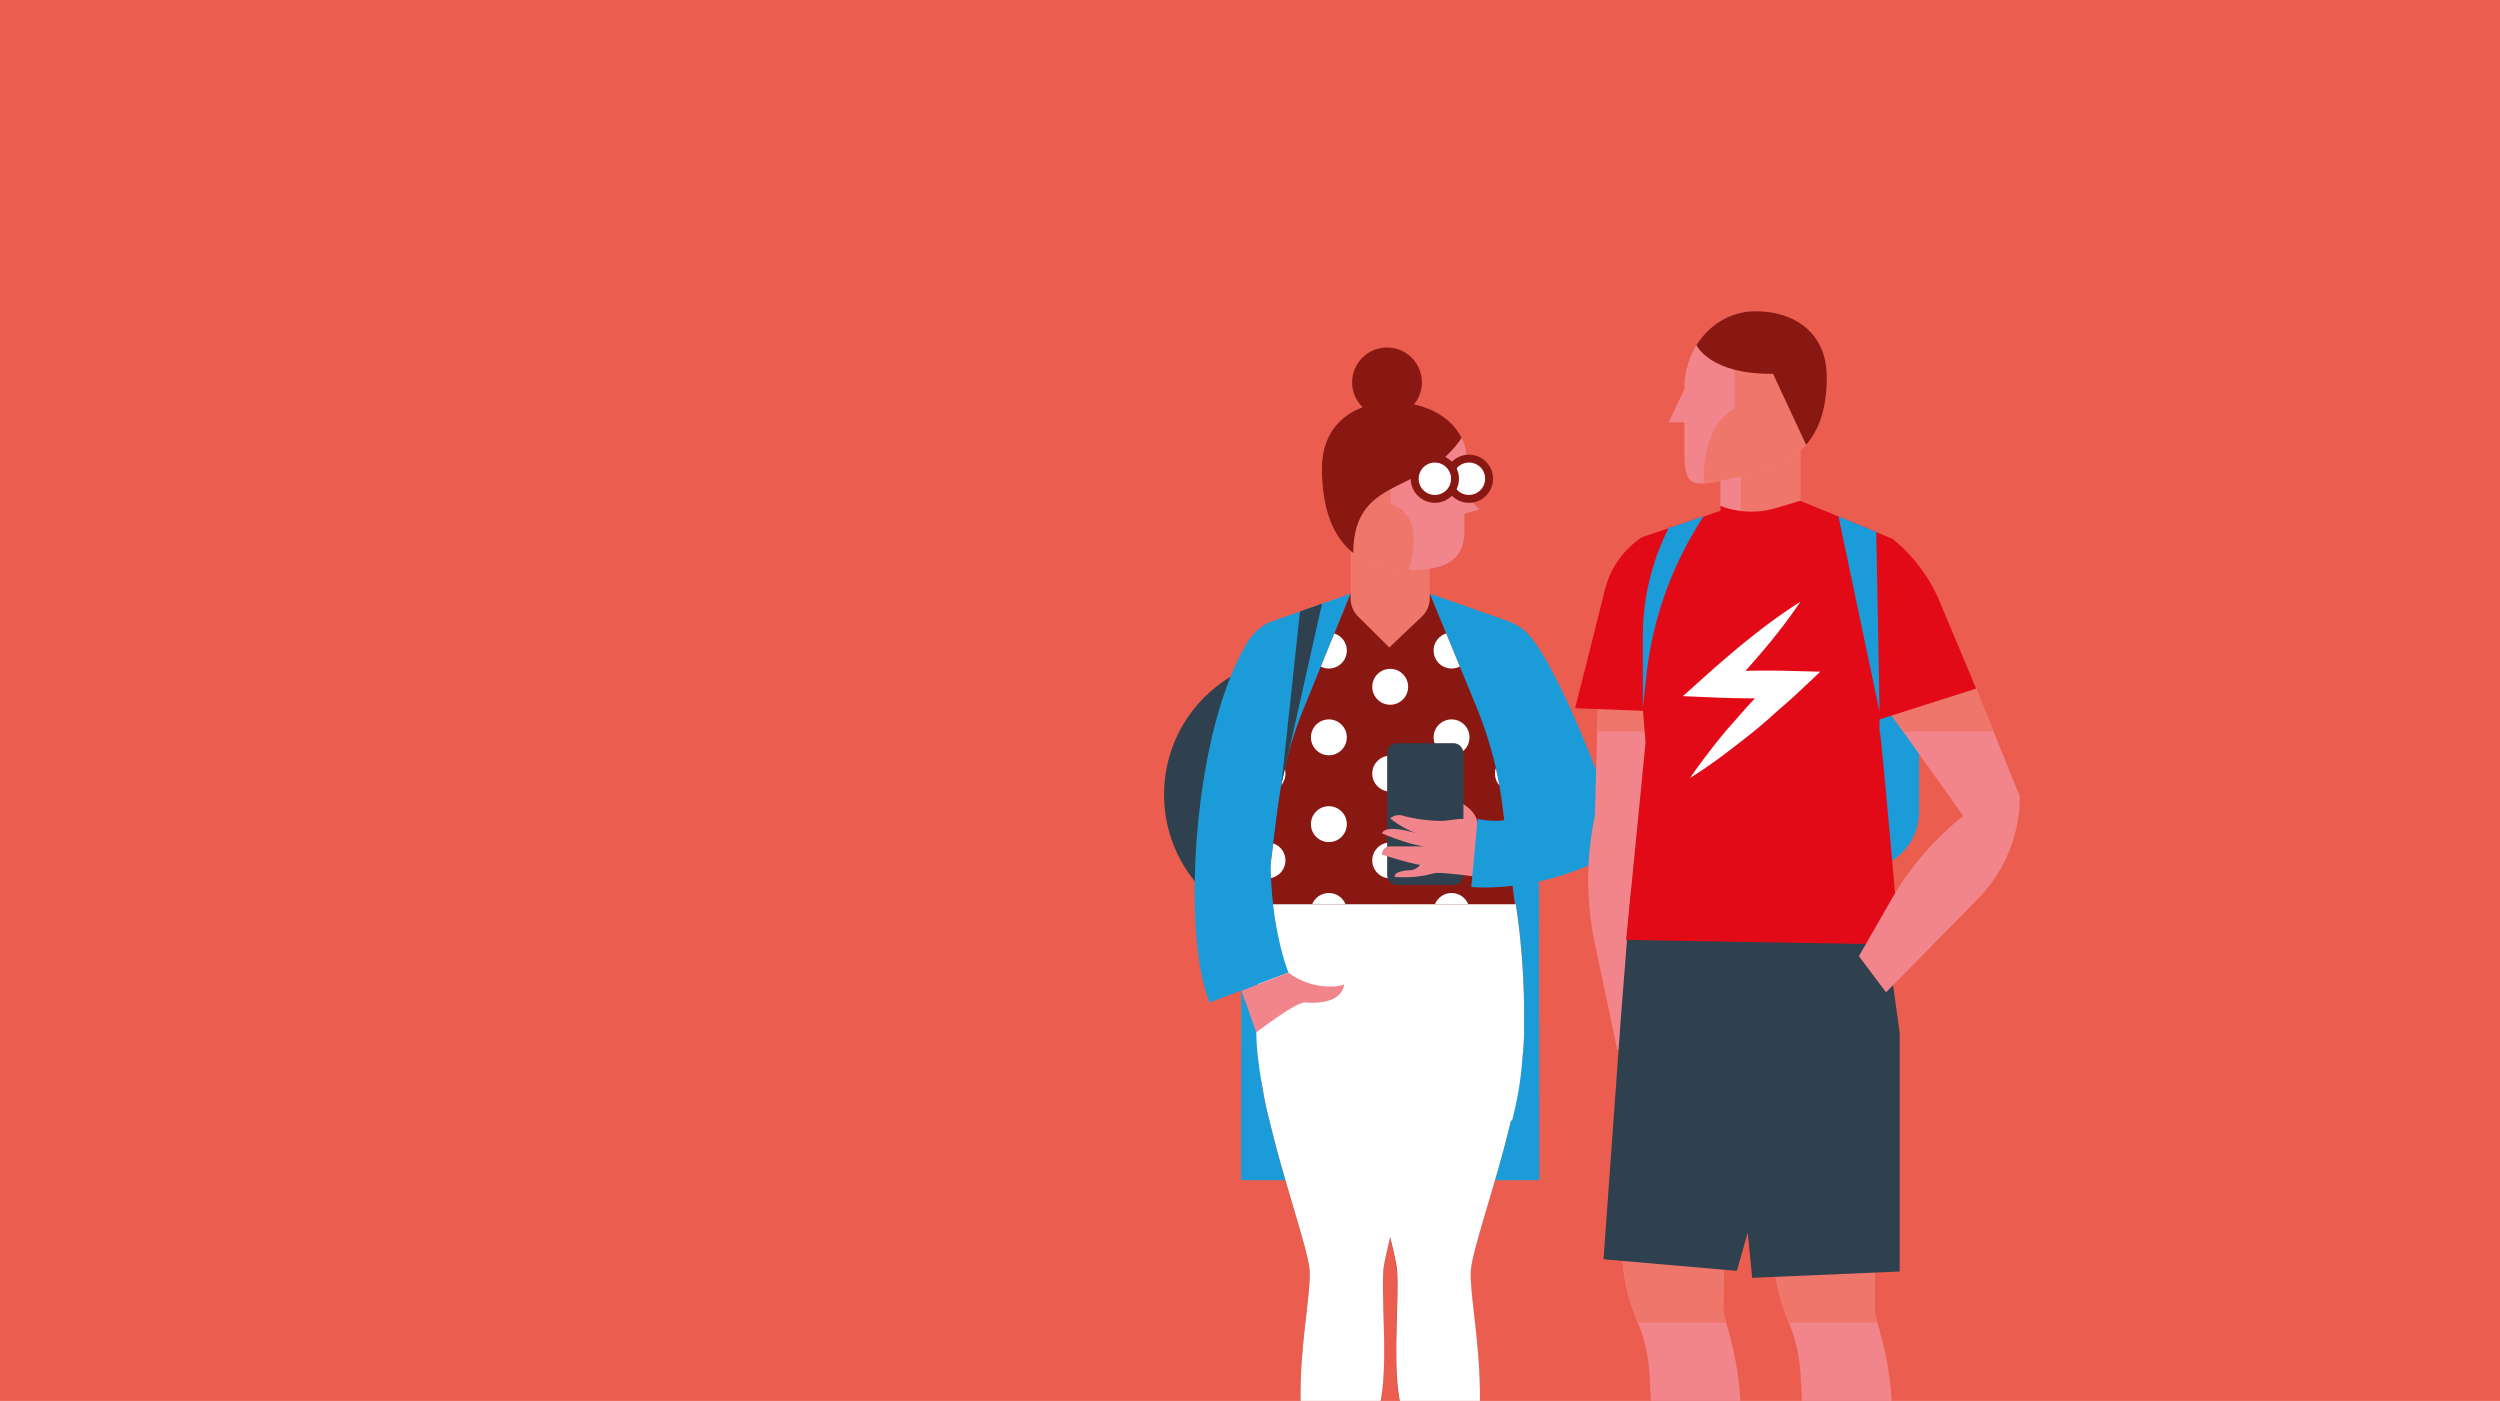 <svg id="e34c41f8-db33-4451-be1f-cb58ba88b48a" data-name="Ebene 1" xmlns="http://www.w3.org/2000/svg" xmlns:xlink="http://www.w3.org/1999/xlink" width="737" height="413" viewBox="0 0 737 413">
  <defs>
    <style>
      .b51ef2ee-34db-4bd9-9f0c-40f63c7a03aa {
        fill: #eb5e4f;
      }

      .e95b9cfe-92d1-4f28-b2b9-68fc6cf8d569 {
        fill: #f1858b;
      }

      .b3e661b5-dbae-41c6-bccf-488a8f86726e {
        fill: none;
      }

      .fb5bc8fd-8ca5-4d55-bcb0-e252f2668bfc {
        clip-path: url(#b78a2436-4890-4f72-bcd4-c5cf5419c14f);
      }

      .ae8b2c90-16e0-4f73-a8e6-63797fa88713 {
        fill: #d5d9dc;
      }

      .a387cdb1-62e6-4cd7-822e-4bc93f577868 {
        fill: #fff;
      }

      .e9cfcc30-21f7-4b0a-9281-4fe1f1a3d1f6 {
        fill: #891812;
      }

      .a60cda88-d25c-4a96-89b5-da6489cbc587 {
        fill: #2f404e;
      }

      .f03aa2af-169b-4424-bfe2-b376762232b3 {
        fill: #1b9cd9;
      }

      .a9ae32f8-ae67-44e2-96d1-3f77a92a0ee9 {
        fill: #ee766a;
      }

      .bdaf24dd-1ab9-45a9-98c4-196d95026aab {
        clip-path: url(#bf01fdde-5913-4aba-8fab-94af1c75cacc);
      }

      .a6dda361-e3c3-4d89-abc5-2c4b1729ccf0 {
        fill: #8a1002;
      }

      .a1ca2bb5-cd5e-4646-a76e-2ee5ed7c9275 {
        clip-path: url(#ad33501c-d5e9-48fa-b595-e64397d47888);
      }

      .a20cd7d7-6774-4fea-9d95-dee611b92fbf {
        fill: #e30613;
      }

      .b74f79c2-3f1d-4eb1-a4be-a0c8ffca6f42 {
        clip-path: url(#bfe49ef3-1f20-457a-a4b7-129d78fb09aa);
      }

      .b0a86c75-98cd-4cc0-9e45-ba29dfdec251 {
        clip-path: url(#f1add0c6-d547-4f49-b473-da7654874531);
      }

      .af4683f0-efdd-40e6-9fb8-cb33bd63bd01 {
        clip-path: url(#a031fa86-2ec9-44da-bf3e-a6ace52be0ec);
      }

      .e61062d3-3aab-4280-a5d5-eaf04a58136b {
        clip-path: url(#a3af3a49-432f-4154-9097-559e6fb20f0f);
      }

      .ec14acf9-5ff8-4999-a351-e55584d98b6a {
        fill: #e30a18;
      }

      .e320e4b0-833c-45a9-9bde-69debe0a3002 {
        clip-path: url(#a763c2dd-9ef1-47c8-a310-276cf156939a);
      }

      .e802d288-71c6-489c-8c05-43d8cef8ce95 {
        clip-path: url(#f6a47437-5832-49ac-a0ad-b1cba7f7cd80);
      }
    </style>
    <clipPath id="b78a2436-4890-4f72-bcd4-c5cf5419c14f">
      <rect class="b51ef2ee-34db-4bd9-9f0c-40f63c7a03aa" width="737" height="413"/>
    </clipPath>
    <clipPath id="bf01fdde-5913-4aba-8fab-94af1c75cacc">
      <path class="e95b9cfe-92d1-4f28-b2b9-68fc6cf8d569" d="M410.75,118.54c11.6,0,23,6.86,21.58,19.81-1,9.26,4,11.77,4,11.77l-4.61,1.33v5.08c0,7.54-4.16,11.53-15.78,11.53-12.48,0-26.25-5.16-26.25-30.05C389.73,125,399.14,118.54,410.75,118.54Z"/>
    </clipPath>
    <clipPath id="ad33501c-d5e9-48fa-b595-e64397d47888">
      <path class="b3e661b5-dbae-41c6-bccf-488a8f86726e" d="M384.28,209,398.16,175H421.5l13.79,33.49a112.67,112.67,0,0,1,7.57,28.64l3.74,29.42H373.07l3.76-29.32A112.71,112.71,0,0,1,384.28,209Z"/>
    </clipPath>
    <clipPath id="bfe49ef3-1f20-457a-a4b7-129d78fb09aa">
      <rect class="e95b9cfe-92d1-4f28-b2b9-68fc6cf8d569" x="507.16" y="131.2" width="23.58" height="21.01"/>
    </clipPath>
    <clipPath id="f1add0c6-d547-4f49-b473-da7654874531">
      <path class="e95b9cfe-92d1-4f28-b2b9-68fc6cf8d569" d="M477,352.28c0,.62.7,10.72,1.25,18.67a58.07,58.07,0,0,0,4.36,18.39l.11.25a46.38,46.38,0,0,1,3.53,15.4l2.46,44.67a93,93,0,0,1-.49,15.83l-.87,7.54-16,11.58-10.09,3.64h25.67l19.55-2.11-3.07-18.58,3.94-12.5a116.71,116.71,0,0,0,4.29-19.19l.71-5.18a92.91,92.91,0,0,0-2.43-37l-1.91-7,.38-30.27Z"/>
    </clipPath>
    <clipPath id="a031fa86-2ec9-44da-bf3e-a6ace52be0ec">
      <path class="e95b9cfe-92d1-4f28-b2b9-68fc6cf8d569" d="M521.53,352.28c0,.62.69,10.72,1.24,18.67a58.35,58.35,0,0,0,4.37,18.39l.1.25a46.4,46.4,0,0,1,3.54,15.4l2.45,44.67a93,93,0,0,1-.48,15.83l-.88,7.54-16,11.58-10.09,3.64h25.67L551,486.14,548,467.56l3.93-12.5a116.73,116.73,0,0,0,4.3-19.19l.7-5.18a92.91,92.91,0,0,0-2.42-37l-1.92-7,.39-30.27Z"/>
    </clipPath>
    <clipPath id="a3af3a49-432f-4154-9097-559e6fb20f0f">
      <path class="e95b9cfe-92d1-4f28-b2b9-68fc6cf8d569" d="M471.69,185.87l-1.53,54.67h0a91.28,91.28,0,0,0,0,37.57l6.63,31.45,15.72-10.94V191.68Z"/>
    </clipPath>
    <clipPath id="a763c2dd-9ef1-47c8-a310-276cf156939a">
      <path class="e95b9cfe-92d1-4f28-b2b9-68fc6cf8d569" d="M581.43,200.24l14,34.49v0A43.13,43.13,0,0,1,583.08,265L556,292.54,548,281.88l9.53-16.61a86.74,86.74,0,0,1,21.24-24.73h0l-24.67-34.6Z"/>
    </clipPath>
    <clipPath id="f6a47437-5832-49ac-a0ad-b1cba7f7cd80">
      <path class="e95b9cfe-92d1-4f28-b2b9-68fc6cf8d569" d="M517.54,91.74c-11.61,0-21,10-21,23l-4.62,9.78h4.62v5.19c0,13,.12,14.54,13.2,11.52,12.16-2.81,28.82-5.15,28.82-30C538.55,98.19,529.15,91.74,517.54,91.74Z"/>
    </clipPath>
  </defs>
  <g>
    <rect class="b51ef2ee-34db-4bd9-9f0c-40f63c7a03aa" width="737" height="413"/>
    <g class="fb5bc8fd-8ca5-4d55-bcb0-e252f2668bfc">
      <polygon class="ae8b2c90-16e0-4f73-a8e6-63797fa88713" points="502.89 289.04 486.43 289.04 479.54 295.76 479.54 305.24 496.01 305.24 497.41 305.24 509.78 305.24 509.78 295.76 502.89 289.04"/>
      <g>
        <circle class="a387cdb1-62e6-4cd7-822e-4bc93f577868" cx="453.03" cy="226.91" r="4.46"/>
        <path class="e9cfcc30-21f7-4b0a-9281-4fe1f1a3d1f6" d="M453,232.25a5.34,5.34,0,1,1,5.34-5.34A5.35,5.35,0,0,1,453,232.25Zm0-8.92a3.58,3.58,0,1,0,3.58,3.58A3.58,3.58,0,0,0,453,223.33Z"/>
      </g>
      <g>
        <g>
          <circle class="a60cda88-d25c-4a96-89b5-da6489cbc587" cx="383.74" cy="234.25" r="40.58"/>
          <g>
            <path class="f03aa2af-169b-4424-bfe2-b376762232b3" d="M365.86,347.91,366,232.79,365.86,195a15,15,0,0,1,8.21-11.51L398.16,175l-12,29.9a134.59,134.59,0,0,0-9.85,36.2l-3.23,25.45,33.55,34.69,42.71,4.41,2.38,42.23Z"/>
            <g>
              <path class="f03aa2af-169b-4424-bfe2-b376762232b3" d="M453.8,347.91l-.17-115.12L453.8,195a15,15,0,0,0-8.21-11.51L421.5,175l12,29.9a134.59,134.59,0,0,1,9.85,36.2l3.23,25.45-33.55,34.69-45.34,4.41.25,42.23Z"/>
              <path class="e9cfcc30-21f7-4b0a-9281-4fe1f1a3d1f6" d="M384.28,209,398.16,175H421.5l13.79,33.49a112.67,112.67,0,0,1,7.57,28.64l3.74,29.42H373.07l3.76-29.32A112.71,112.71,0,0,1,384.28,209Z"/>
              <path class="a9ae32f8-ae67-44e2-96d1-3f77a92a0ee9" d="M400.37,181.75l9.19,9.13,9.6-9.11a7.5,7.5,0,0,0,2.34-5.45V165.1l-23.34-5.49v16.82A7.52,7.52,0,0,0,400.37,181.75Z"/>
              <g>
                <path class="e95b9cfe-92d1-4f28-b2b9-68fc6cf8d569" d="M410.75,118.54c11.6,0,23,6.86,21.58,19.81-1,9.26,4,11.77,4,11.77l-4.61,1.33v5.08c0,7.54-4.16,11.53-15.78,11.53-12.48,0-26.25-5.16-26.25-30.05C389.73,125,399.14,118.54,410.75,118.54Z"/>
                <g class="bdaf24dd-1ab9-45a9-98c4-196d95026aab">
                  <path class="a9ae32f8-ae67-44e2-96d1-3f77a92a0ee9" d="M410,110.24v38.44s10.61,1.78,5.27,19.39v8.29H379.6V115.17Z"/>
                  <path class="e9cfcc30-21f7-4b0a-9281-4fe1f1a3d1f6" d="M433.6,124.29c-10.81,23.38-34.67,13.56-34.67,39h0l-6.67,3-9.74-2.08,2.39-45.71,52.53-1.82Z"/>
                </g>
              </g>
              <path class="a6dda361-e3c3-4d89-abc5-2c4b1729ccf0" d="M449.29,302a219.32,219.32,0,0,0-2.42-35.42H373.12a220,220,0,0,0-2.44,33.68s.18,13.39,1.63,21.05a85.2,85.2,0,0,0,1.93,9h0c4.59,19.37,11.63,38.73,11.84,44.58.33,9.14-5.05,31.63-1.46,51.89S397,459.76,394,465s-2,14.91-2,14.91l14.64,2.21s2.29-9.7-.58-17.12c-6.89-17.81-.34-43,1.29-54.38s-.41-31.13.57-37.41c.19-1.24.89-4.34,1.86-8.48,1,4.14,1.67,7.24,1.87,8.48,1,6.28-1.06,26,.57,37.41s8.18,36.57,1.29,54.38c-2.87,7.42.38,17.45.38,17.45l14.48-2.62s.17-9.6-2.78-14.83,5.82-17.94,9.41-38.19-1.79-42.75-1.46-51.89c.21-5.85,7.25-25.21,11.84-44.58,0,0,2.91-12.34,3.41-18.77A69.36,69.36,0,0,0,449.29,302Z"/>
              <g>
                <path class="b3e661b5-dbae-41c6-bccf-488a8f86726e" d="M411.7,373.2c-.2-1.24-.89-4.34-1.87-8.48-1,4.14-1.67,7.24-1.86,8.48-1,6.28,1.06,26-.57,37.41-.91,6.36-3.35,17-4.13,28.26H416.4c-.79-11.25-3.22-21.9-4.13-28.26C410.64,399.19,412.68,379.48,411.7,373.2Z"/>
                <path class="a387cdb1-62e6-4cd7-822e-4bc93f577868" d="M407.4,410.61c1.63-11.42-.41-31.13.57-37.41.19-1.24.89-4.34,1.86-8.48,1,4.14,1.67,7.24,1.87,8.48,1,6.28-1.06,26,.57,37.41.91,6.36,3.34,17,4.13,28.26h15.75a108.15,108.15,0,0,0,2.9-12.07c3.59-20.26-1.79-42.75-1.46-51.89.21-5.85,7.25-25.21,11.84-44.58h.32a100.63,100.63,0,0,0,3.09-18.77,69.36,69.36,0,0,0,.45-9.56,219.32,219.32,0,0,0-2.42-35.42H373.12a220,220,0,0,0-2.44,33.68l-.22-.06c-.42,6.12.4,13.45,1.85,21.11a85.2,85.2,0,0,0,1.93,9h0c4.59,19.37,11.63,38.73,11.84,44.58.33,9.14-5.05,31.63-1.46,51.89a110.48,110.48,0,0,0,2.89,12.07h15.76C404.05,427.62,406.49,417,407.4,410.61Z"/>
              </g>
              <circle class="e9cfcc30-21f7-4b0a-9281-4fe1f1a3d1f6" cx="408.89" cy="112.72" r="10.28"/>
              <g>
                <circle class="a387cdb1-62e6-4cd7-822e-4bc93f577868" cx="433.05" cy="142.1" r="5.93"/>
                <path class="e9cfcc30-21f7-4b0a-9281-4fe1f1a3d1f6" d="M434.67,148.05a7.1,7.1,0,1,1,5.29-5.29A7.12,7.12,0,0,1,434.67,148.05Zm-.33-11.51a4.78,4.78,0,0,0-5.88,5.89,4.7,4.7,0,0,0,3.29,3.3,4.79,4.79,0,0,0,5.89-5.89A4.7,4.7,0,0,0,434.34,136.54Z"/>
              </g>
              <g class="a1ca2bb5-cd5e-4646-a76e-2ee5ed7c9275">
                <g>
                  <g>
                    <circle class="a387cdb1-62e6-4cd7-822e-4bc93f577868" cx="409.83" cy="202.47" r="5.29"/>
                    <circle class="a387cdb1-62e6-4cd7-822e-4bc93f577868" cx="409.83" cy="228.06" r="5.29"/>
                    <circle class="a387cdb1-62e6-4cd7-822e-4bc93f577868" cx="409.83" cy="253.65" r="5.29"/>
                  </g>
                  <g>
                    <circle class="a20cd7d7-6774-4fea-9d95-dee611b92fbf" cx="373.66" cy="202.47" r="5.29"/>
                    <circle class="a387cdb1-62e6-4cd7-822e-4bc93f577868" cx="373.66" cy="228.06" r="5.29"/>
                    <circle class="a387cdb1-62e6-4cd7-822e-4bc93f577868" cx="373.66" cy="253.65" r="5.29"/>
                  </g>
                  <g>
                    <circle class="a20cd7d7-6774-4fea-9d95-dee611b92fbf" cx="446.01" cy="202.47" r="5.29"/>
                    <circle class="a387cdb1-62e6-4cd7-822e-4bc93f577868" cx="446.01" cy="228.06" r="5.29"/>
                    <circle class="a20cd7d7-6774-4fea-9d95-dee611b92fbf" cx="446.01" cy="253.65" r="5.29"/>
                  </g>
                  <g>
                    <circle class="a387cdb1-62e6-4cd7-822e-4bc93f577868" cx="391.75" cy="242.96" r="5.29"/>
                    <circle class="a387cdb1-62e6-4cd7-822e-4bc93f577868" cx="391.75" cy="217.37" r="5.29"/>
                    <circle class="a387cdb1-62e6-4cd7-822e-4bc93f577868" cx="391.75" cy="191.79" r="5.29"/>
                    <circle class="a387cdb1-62e6-4cd7-822e-4bc93f577868" cx="391.75" cy="268.55" r="5.29"/>
                  </g>
                  <g>
                    <circle class="a387cdb1-62e6-4cd7-822e-4bc93f577868" cx="427.92" cy="242.96" r="5.29"/>
                    <circle class="a387cdb1-62e6-4cd7-822e-4bc93f577868" cx="427.92" cy="217.37" r="5.29"/>
                    <circle class="a387cdb1-62e6-4cd7-822e-4bc93f577868" cx="427.92" cy="191.79" r="5.29"/>
                    <circle class="a387cdb1-62e6-4cd7-822e-4bc93f577868" cx="427.92" cy="268.55" r="5.29"/>
                  </g>
                </g>
              </g>
              <path class="f03aa2af-169b-4424-bfe2-b376762232b3" d="M368.49,188.25c-16.85,25.69-20.3,87-11.92,107.28l23.25-8.82s-12.61-30.87,1.3-71.89C389.92,188.88,368.49,188.25,368.49,188.25Z"/>
            </g>
            <path class="e95b9cfe-92d1-4f28-b2b9-68fc6cf8d569" d="M379.82,286.71h0a20.37,20.37,0,0,0,12.47,4.12,11.26,11.26,0,0,0,3.93-.59s0,6.17-11.5,5.29c-2.64-.2-14.37,8.82-14.37,8.82L366,292.09Z"/>
            <g>
              <path class="e95b9cfe-92d1-4f28-b2b9-68fc6cf8d569" d="M428.56,235.2c2.87,2,7.06,3.75,7.06,8.38l-4.19,4-5.08-1.86-1.19-9.17Z"/>
              <rect class="a60cda88-d25c-4a96-89b5-da6489cbc587" x="408.95" y="219.1" width="22.48" height="41.77" rx="2.81" transform="translate(840.37 479.97) rotate(180)"/>
              <path class="e95b9cfe-92d1-4f28-b2b9-68fc6cf8d569" d="M433.63,242c-2.2-1.31-5.73,0-9,0a47.65,47.65,0,0,1-10.8-1.44,3.87,3.87,0,0,0-4,.72,28.94,28.94,0,0,0,7.71,4.39s-9-2.92-10.14,0c0,0,7.94,3.4,12.57,3.84H409.82a2.38,2.38,0,0,0-2.43,2.43s8.82,2.78,11.25,3a4,4,0,0,1-2.64,1.58c-2.49.08-5.07.66-4.85,2a39.08,39.08,0,0,0,5.51,0,31.43,31.43,0,0,0,6.17-1.11c1.76-.44,12.79,1.11,12.79,1.11v-15Z"/>
            </g>
            <path class="f03aa2af-169b-4424-bfe2-b376762232b3" d="M435.62,241.38l-1.89,20.09s22.63,2.44,45.13-12c0,0-20.4-59.65-31.18-64.77s-1.08,1.37-1.08,1.37l-2.14,23.08,4.86,31.17A22.86,22.86,0,0,1,435.62,241.38Z"/>
          </g>
          <polygon class="a60cda88-d25c-4a96-89b5-da6489cbc587" points="377.74 231.4 389.73 177.98 383.24 180.25 377.74 231.4"/>
        </g>
        <g>
          <circle class="a387cdb1-62e6-4cd7-822e-4bc93f577868" cx="423.01" cy="141.13" r="5.93"/>
          <path class="e9cfcc30-21f7-4b0a-9281-4fe1f1a3d1f6" d="M423,148.23a7.1,7.1,0,1,1,7.1-7.1A7.1,7.1,0,0,1,423,148.23Zm0-11.86a4.77,4.77,0,1,0,4.77,4.76A4.77,4.77,0,0,0,423,136.37Z"/>
        </g>
      </g>
      <g>
        <rect class="f03aa2af-169b-4424-bfe2-b376762232b3" x="499.77" y="156.88" width="65.94" height="99.4" rx="16.83"/>
        <g>
          <rect class="e95b9cfe-92d1-4f28-b2b9-68fc6cf8d569" x="507.16" y="131.2" width="23.58" height="21.01"/>
          <g class="b74f79c2-3f1d-4eb1-a4be-a0c8ffca6f42">
            <rect class="a9ae32f8-ae67-44e2-96d1-3f77a92a0ee9" x="513.21" y="125.03" width="34.83" height="34.42"/>
          </g>
        </g>
        <g>
          <path class="e95b9cfe-92d1-4f28-b2b9-68fc6cf8d569" d="M477,352.28c0,.62.7,10.72,1.25,18.67a58.07,58.07,0,0,0,4.36,18.39l.11.25a46.38,46.38,0,0,1,3.53,15.4l2.46,44.67a93,93,0,0,1-.49,15.83l-.87,7.54-16,11.58-10.09,3.64h25.67l19.55-2.11-3.07-18.58,3.94-12.5a116.71,116.71,0,0,0,4.29-19.19l.71-5.18a92.91,92.91,0,0,0-2.43-37l-1.91-7,.38-30.27Z"/>
          <g class="b0a86c75-98cd-4cc0-9e45-ba29dfdec251">
            <rect class="a9ae32f8-ae67-44e2-96d1-3f77a92a0ee9" x="452.73" y="358.63" width="121.96" height="31.31"/>
          </g>
        </g>
        <g>
          <path class="e95b9cfe-92d1-4f28-b2b9-68fc6cf8d569" d="M521.53,352.28c0,.62.69,10.72,1.24,18.67a58.35,58.35,0,0,0,4.37,18.39l.1.25a46.4,46.4,0,0,1,3.54,15.4l2.45,44.67a93,93,0,0,1-.48,15.83l-.88,7.54-16,11.58-10.09,3.64h25.67L551,486.14,548,467.56l3.93-12.5a116.73,116.73,0,0,0,4.3-19.19l.7-5.18a92.91,92.91,0,0,0-2.42-37l-1.92-7,.39-30.27Z"/>
          <g class="af4683f0-efdd-40e6-9fb8-cb33bd63bd01">
            <rect class="a9ae32f8-ae67-44e2-96d1-3f77a92a0ee9" x="452.73" y="358.63" width="121.96" height="31.31"/>
          </g>
        </g>
        <g>
          <path class="e95b9cfe-92d1-4f28-b2b9-68fc6cf8d569" d="M471.69,185.87l-1.53,54.67h0a91.28,91.28,0,0,0,0,37.57l6.63,31.45,15.72-10.94V191.68Z"/>
          <g class="e61062d3-3aab-4280-a5d5-eaf04a58136b">
            <rect class="a9ae32f8-ae67-44e2-96d1-3f77a92a0ee9" x="447.22" y="189.62" width="148.24" height="26.02"/>
          </g>
        </g>
        <polygon class="a60cda88-d25c-4a96-89b5-da6489cbc587" points="554.1 261.76 480.68 263.92 477.84 299.99 472.72 371.23 512.03 374.65 515.23 363.37 516.55 376.7 560.02 374.84 560.02 304.43 554.1 261.76"/>
        <path class="ec14acf9-5ff8-4999-a351-e55584d98b6a" d="M479.38,277.1,560,278.46s-5.42-62.26-5.81-62.52.35-33.9.35-33.9l3.35-23.2L548.67,155l-17.94-7.36-7.19,2.14a25.34,25.34,0,0,1-16.38-.66v1.48l-23.07,7.74a26.11,26.11,0,0,0-10.94,15.43l-8.8,35,20,.78.76,9.37Z"/>
        <path class="f03aa2af-169b-4424-bfe2-b376762232b3" d="M502.23,152.21h0a106.79,106.79,0,0,0-16.91,47.13l-1,9.42V187.48a70.27,70.27,0,0,1,7.61-31.8h0Z"/>
        <g>
          <path class="e95b9cfe-92d1-4f28-b2b9-68fc6cf8d569" d="M581.43,200.24l14,34.49v0A43.13,43.13,0,0,1,583.08,265L556,292.54,548,281.88l9.53-16.61a86.74,86.74,0,0,1,21.24-24.73h0l-24.67-34.6Z"/>
          <g class="e320e4b0-833c-45a9-9bde-69debe0a3002">
            <rect class="a9ae32f8-ae67-44e2-96d1-3f77a92a0ee9" x="447.22" y="189.62" width="148.24" height="26.02"/>
          </g>
        </g>
        <path class="ec14acf9-5ff8-4999-a351-e55584d98b6a" d="M557.91,158.84h0a47.34,47.34,0,0,1,13.9,18.5L582.57,203,551.17,213l-2.09-9.74V170.66Z"/>
        <polygon class="f03aa2af-169b-4424-bfe2-b376762232b3" points="541.98 152.21 554.1 209.84 553.12 156.82 541.98 152.21"/>
        <g>
          <path class="e95b9cfe-92d1-4f28-b2b9-68fc6cf8d569" d="M517.54,91.74c-11.61,0-21,10-21,23l-4.62,9.78h4.62v5.19c0,13,.12,14.54,13.2,11.52,12.16-2.81,28.82-5.15,28.82-30C538.55,98.19,529.15,91.74,517.54,91.74Z"/>
          <g class="e802d288-71c6-489c-8c05-43d8cef8ce95">
            <path class="a9ae32f8-ae67-44e2-96d1-3f77a92a0ee9" d="M511.39,98.34v22.1s-8.46,3.15-9.1,19.39v8.28h35.62V103.27Z"/>
            <path class="e9cfcc30-21f7-4b0a-9281-4fe1f1a3d1f6" d="M500.13,101.73s3.85,8.71,22.56,8.46l10.25,22,15.1-4.61-1.26-43.56-44.55-4.36-12.86,12Z"/>
          </g>
        </g>
        <path class="a387cdb1-62e6-4cd7-822e-4bc93f577868" d="M526.77,197.76q-6.09-.13-12.19,0c1.85-2.07,3.68-4.16,5.47-6.29a164.23,164.23,0,0,0,10.72-14.09,164,164,0,0,0-14.39,10.33c-4.6,3.64-9,7.44-13.39,11.35l-6.87,6.16,9.54.41c3.9.17,7.81.23,11.71.24l-.21.23c-2.3,2.37-4.42,4.93-6.63,7.39s-4.3,5.05-6.33,7.7-4.05,5.31-5.93,8.12c2.87-1.78,5.64-3.67,8.32-5.64s5.31-4,7.92-6.05,5.17-4.15,7.62-6.37,5-4.31,7.41-6.58l7.08-6.65Z"/>
      </g>
    </g>
  </g>
</svg>

